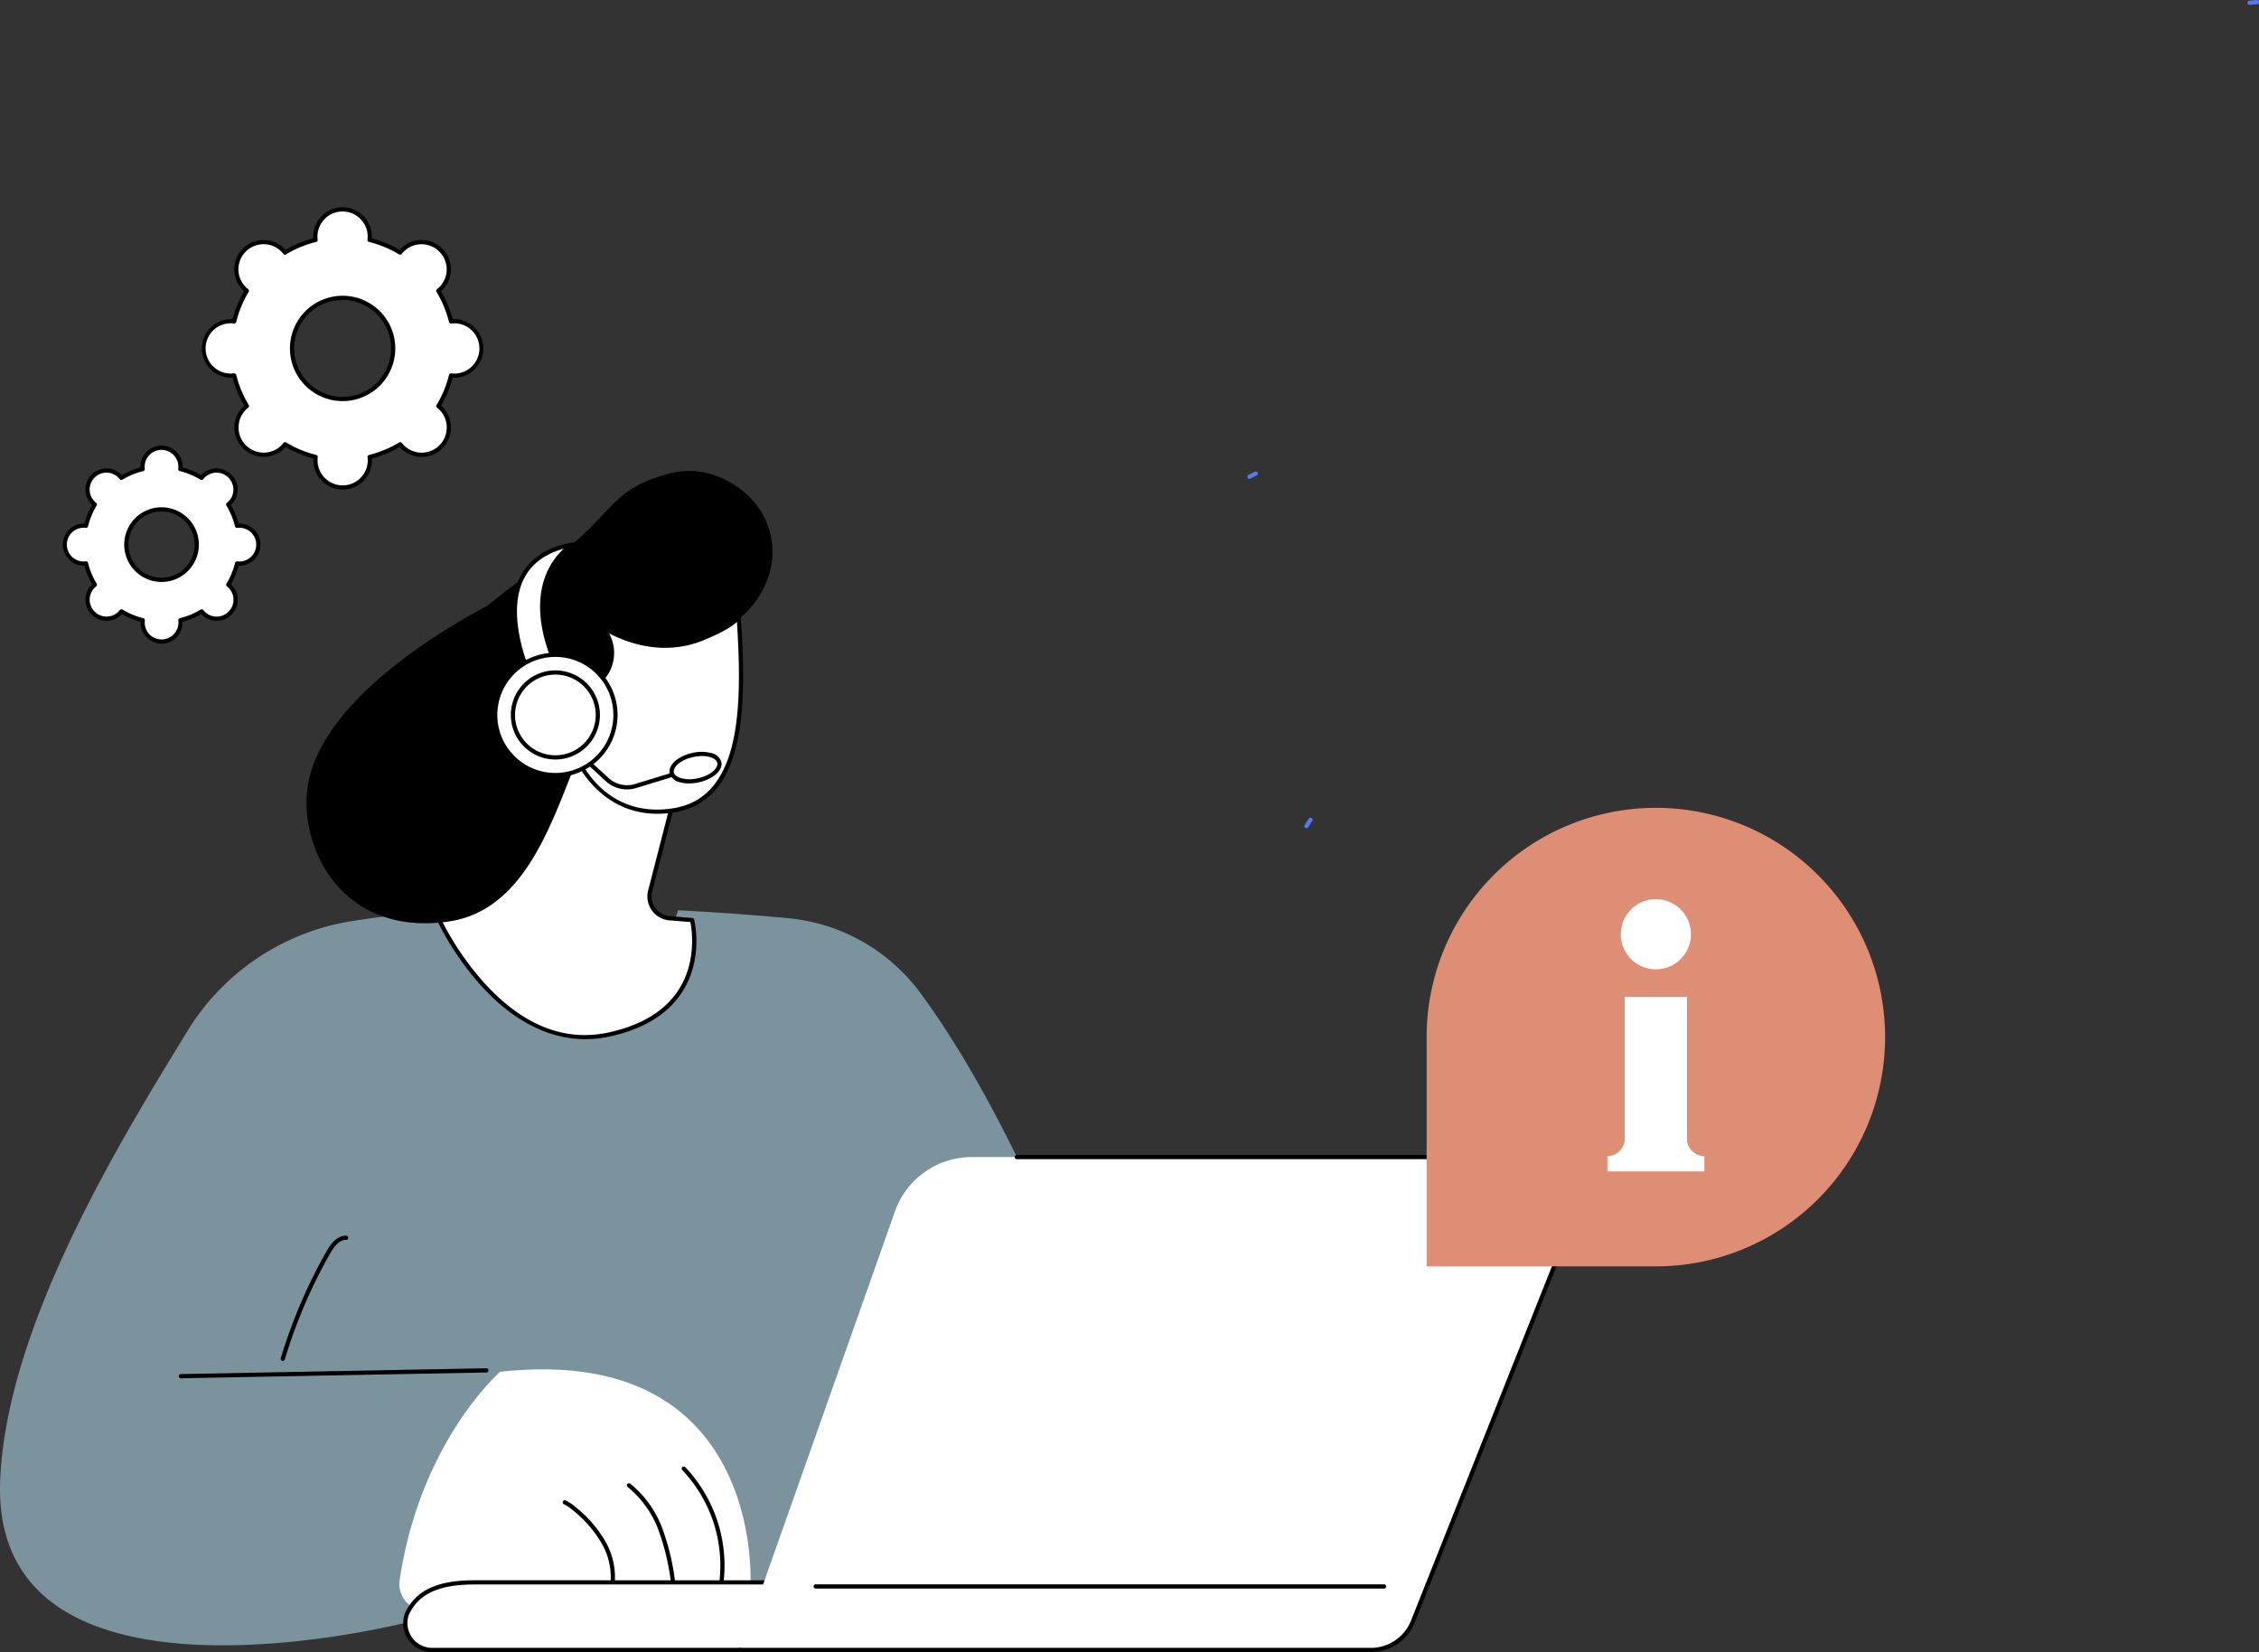 <svg xmlns="http://www.w3.org/2000/svg" width="607.385" height="444.139" viewBox="0 0 607.385 444.139"><rect x="0" y="0" width="607.385" height="444.139" fill="#333333" stroke="none"/><g id="Group_305" data-name="Group 305" transform="translate(0 -25.101)"><g id="Group_308" data-name="Group 308"><path id="Path_1535" data-name="Path 1535" d="M621.713,436.611a.565.565,0,0,1-.478-.866q.524-.833,1.07-1.672a.565.565,0,1,1,.947.616q-.542.832-1.06,1.657a.565.565,0,0,1-.479.264" transform="translate(-270.427 -188.87)" fill="#5479f7"></path><path id="Path_1538" data-name="Path 1538" d="M594.534,270.918a.565.565,0,0,1-.266-1.063q.866-.462,1.77-.912a.565.565,0,0,1,.5,1.01q-.889.444-1.744.9a.56.56,0,0,1-.265.067" transform="translate(-258.595 -117.063)" fill="#5479f7"></path><path id="Path_1542" data-name="Path 1542" d="M1070.794,45.766a.565.565,0,0,1-.053-1.127q1-.095,1.972-.182a.565.565,0,1,1,.1,1.125q-.97.087-1.965.181l-.054,0" transform="translate(-465.943 -19.354)" fill="#5479f7"></path><path id="Path_1545" data-name="Path 1545" d="M247.42,500.03a49.973,49.973,0,0,0-35.6-20.063c-8.076-.746-18.2-1.539-29.495-2.117a25.936,25.936,0,0,1-2.619,5.868,31.675,31.675,0,0,1-14.113,12.13,34.792,34.792,0,0,1-18.361,2.993,26.118,26.118,0,0,1-16.164-7.913c-3.446-3.719-7.581-8.214-8.639-13.089a266.119,266.119,0,0,0-27.937,2.94,63.467,63.467,0,0,0-44.184,29.686C32.51,539.543,1.694,589.538.046,631.137c-2.655,67.044,109.492,38.126,109.492,38.126l118.592-9.042,70.715-54.816S276.835,539.83,247.42,500.03" transform="translate(0 -208.035)" fill="#7a939c"></path><path id="Path_1546" data-name="Path 1546" d="M190.254,753.069a7.239,7.239,0,0,0,10.083,7.7,81.4,81.4,0,0,1,33.837-6.994l50.387.505s3.933-65.038-67.3-57.181c0,0-21.5,18.734-27,55.974" transform="translate(-82.795 -303.205)" fill="#fff"></path><path id="Path_1547" data-name="Path 1547" d="M281.33,782.234a.583.583,0,0,1-.082-.006.564.564,0,0,1-.477-.64,18.159,18.159,0,0,0-2.388-11.334,31.891,31.891,0,0,0-7.843-8.918,9.879,9.879,0,0,0-2.209-1.476.565.565,0,1,1,.453-1.034,10.783,10.783,0,0,1,2.473,1.638,32.971,32.971,0,0,1,8.112,9.239,19.288,19.288,0,0,1,2.521,12.049.565.565,0,0,1-.558.483" transform="translate(-116.675 -330.346)"></path><path id="Path_1548" data-name="Path 1548" d="M310.9,777.772a.565.565,0,0,1-.558-.486,61.375,61.375,0,0,0-3.368-14.081,26.943,26.943,0,0,0-8.249-11.517.565.565,0,0,1,.689-.9,28.072,28.072,0,0,1,8.609,11.995,62.417,62.417,0,0,1,3.438,14.341.565.565,0,0,1-.48.638.551.551,0,0,1-.08.006" transform="translate(-129.959 -326.82)"></path><path id="Path_1549" data-name="Path 1549" d="M335.313,774.3a.548.548,0,0,1-.068,0,.565.565,0,0,1-.494-.627,37.275,37.275,0,0,0-9.962-29.992.565.565,0,0,1,.77-.826A38.5,38.5,0,0,1,335.873,773.8a.565.565,0,0,1-.56.5" transform="translate(-141.325 -323.346)"></path><path id="Path_1550" data-name="Path 1550" d="M451.161,816.042H200.4a7.374,7.374,0,0,1-4.195-1.225,7.264,7.264,0,0,1-2.729-8.547c2.957-6.212,9.069-8.4,18.1-8.4H467.614l-3.322,9.047a14.021,14.021,0,0,1-13.132,9.125" transform="translate(-84.034 -347.366)" fill="#fff"></path><path id="Path_1551" data-name="Path 1551" d="M450.726,816.171H199.967a7.787,7.787,0,0,1-7.453-10.535c2.89-6.076,8.631-8.766,18.633-8.766H467.18a.564.564,0,0,1,.53.759l-3.322,9.047a14.653,14.653,0,0,1-13.661,9.495M211.147,798c-9.51,0-14.936,2.491-17.595,8.077a6.713,6.713,0,0,0,2.54,7.84,6.781,6.781,0,0,0,3.875,1.125h250.76a13.516,13.516,0,0,0,12.6-8.757L466.371,798Z" transform="translate(-83.6 -346.931)"></path><path id="Path_1552" data-name="Path 1552" d="M521.95,727.878a12.25,12.25,0,0,0,11.38-7.729L577.721,608.54a9.612,9.612,0,0,0-8.916-13.173H414.69A21.927,21.927,0,0,0,394.024,610l-41.669,117.88Z" transform="translate(-153.404 -259.203)" fill="#fff"></path><path id="Path_1553" data-name="Path 1553" d="M521.514,728.008H351.92a.565.565,0,0,1,0-1.129H521.514a11.628,11.628,0,0,0,10.855-7.374L576.761,607.9a9.048,9.048,0,0,0-8.391-12.4H426.383a.565.565,0,1,1,0-1.129H568.37a10.177,10.177,0,0,1,9.44,13.946L533.418,719.923a12.751,12.751,0,0,1-11.9,8.085" transform="translate(-152.968 -258.768)"></path><path id="Path_1554" data-name="Path 1554" d="M540.856,799.935H388.06a.565.565,0,1,1,0-1.129h152.8a.565.565,0,0,1,0,1.129" transform="translate(-168.703 -347.774)"></path><path id="Path_1555" data-name="Path 1555" d="M85.633,698.617a.565.565,0,0,1-.011-1.129l82.176-1.562a.559.559,0,0,1,.575.554.565.565,0,0,1-.554.575l-82.175,1.562h-.011" transform="translate(-37.036 -302.983)"></path><path id="Path_1556" data-name="Path 1556" d="M134.234,666.466a.581.581,0,0,1-.163-.024.564.564,0,0,1-.378-.7,138.671,138.671,0,0,1,12.267-28.685c1.059-1.864,2.761-4.326,5.334-4.247a.565.565,0,0,1-.037,1.129c-1.959-.063-3.4,2.067-4.315,3.676a137.562,137.562,0,0,0-12.167,28.451.565.565,0,0,1-.541.4" transform="translate(-58.195 -275.503)"></path><path id="Path_1557" data-name="Path 1557" d="M236.5,393.6l-14.682,43a8.1,8.1,0,0,1-6.117,5.339l-6.536,1.273s16.995,36.959,45.636,30.768,22.343-30.768,22.343-30.768l-6.059-.491a5.872,5.872,0,0,1-5.2-7.323l6.81-26.424S244.938,386.567,236.5,393.6" transform="translate(-91.064 -170.767)" fill="#fff"></path><path id="Path_1558" data-name="Path 1558" d="M248.026,474.812c-9.685,0-19.129-4.733-27.633-13.929a77.62,77.62,0,0,1-12.176-17.853.564.564,0,0,1,.4-.79l6.536-1.273A7.559,7.559,0,0,0,220.849,436l14.681-43a.56.56,0,0,1,.173-.251c8.693-7.25,35.759,14.439,36.908,15.366a.565.565,0,0,1,.192.58l-6.81,26.425a5.308,5.308,0,0,0,4.7,6.619l6.059.491a.565.565,0,0,1,.5.423c.106.413,2.527,10.211-2.978,19.121-3.815,6.173-10.474,10.324-19.792,12.338a30.511,30.511,0,0,1-6.46.7m-38.467-31.6a77.253,77.253,0,0,0,11.682,16.929c10.24,11.063,21.344,15.394,33.006,12.873,9.007-1.947,15.423-5.926,19.07-11.828,4.657-7.537,3.314-15.968,2.931-17.859l-5.643-.457a6.437,6.437,0,0,1-5.706-8.027l6.719-26.07c-2.92-2.3-27.387-21.248-35.072-15.25l-14.629,42.844a8.689,8.689,0,0,1-6.544,5.71Z" transform="translate(-90.628 -170.346)"></path><path id="Path_1559" data-name="Path 1559" d="M270.845,286.361c2.508,12.4-7.131,23.652-15.47,25.725-.295.073-.592.139-.881.2a13.141,13.141,0,0,1-.675,1.835c-3.281,7.189-12.667,10.687-20.55,9.971a111.166,111.166,0,0,0-8.419,10.172c-10.081,13.771-14.293,51.807-40.769,55.571-28.309,4.024-39.956-19.409-37.874-35.72,3.427-26.857,47.71-48.631,48.455-49.235,6.418-5.205,7.816-6.1,17.484-12.6,14.7-9.89,14.954-17.448,27.589-21.719,3.344-1.13,7.554-2.5,12.808-1.532,7.645,1.4,16.322,7.532,18.3,17.331" transform="translate(-63.551 -116.984)"></path><path id="Path_1560" data-name="Path 1560" d="M263.611,376.747s7.113,16.452,25.743,13.413,19.1-26.777,17.438-52c-1.863,2.384-6.031,4.218-9.323,5.62-13.4,5.707-25.448-1.776-27.222-2.733a10.532,10.532,0,0,1,.509,12.875c-1.484,1.993-4.282,3.432-9.229,3.517,0,0-2.36-7.9-9.388-3.315s-4.414,23.938,11.472,22.624" transform="translate(-108.17 -147.223)" fill="#fff"></path><path id="Path_1561" data-name="Path 1561" d="M284.48,390.661c-14.1,0-20.535-11.535-21.643-13.758-6.909.427-12.311-3.067-14.486-9.41-1.931-5.631-.592-11.9,3.049-14.278,2.251-1.469,4.306-1.879,6.109-1.219,2.417.885,3.6,3.425,3.985,4.432,4.041-.134,6.859-1.237,8.379-3.279a9.928,9.928,0,0,0-.494-12.182.564.564,0,0,1,.706-.853c.093.05.214.118.361.2,11.5,6.459,20.689,4.93,26.371,2.51,2.89-1.231,7.258-3.091,9.1-5.448a.565.565,0,0,1,1.009.311c1.567,23.778,1.606,49.412-17.911,52.6a28.127,28.127,0,0,1-4.534.378m-21.3-14.914a.564.564,0,0,1,.518.34c.285.655,7.171,16.011,25.134,13.08,18.236-2.975,18.5-27.2,17.05-50.1-2.055,1.9-5.363,3.409-8.623,4.8-5.642,2.4-14.592,3.97-25.735-1.691a10.921,10.921,0,0,1-.747,11.651c-1.79,2.405-5.044,3.665-9.672,3.744a.566.566,0,0,1-.551-.4c-.01-.032-1-3.22-3.441-4.111-1.448-.528-3.163-.156-5.1,1.106-3.228,2.107-4.369,7.8-2.6,12.966,2.037,5.941,7.169,9.165,13.714,8.622l.047,0" transform="translate(-107.74 -146.788)"></path><path id="Path_1562" data-name="Path 1562" d="M269.158,389.13a.564.564,0,0,1-.534-.382,13.112,13.112,0,0,0-1.556-3.443,3.964,3.964,0,0,0-2.825-1.794.565.565,0,0,1,.078-1.126,5.077,5.077,0,0,1,3.665,2.263,13.94,13.94,0,0,1,1.706,3.736.564.564,0,0,1-.352.717.557.557,0,0,1-.182.03" transform="translate(-114.814 -166.477)"></path><path id="Path_1563" data-name="Path 1563" d="M260.783,303.68s-15.022,7.933-4.652,32.328l-6.676,3.623s-15.1-31.212,11.328-35.95" transform="translate(-106.735 -132.212)" fill="#fff"></path><path id="Path_1564" data-name="Path 1564" d="M249.006,339.76a.55.55,0,0,1-.173-.027.564.564,0,0,1-.335-.291c-.325-.672-7.9-16.6-2.321-27.552,2.487-4.878,7.217-7.973,14.058-9.2a.564.564,0,0,1,.364,1.054,15.984,15.984,0,0,0-6,6.829c-3.109,6.426-2.553,14.993,1.606,24.779a.564.564,0,0,1-.25.717l-6.677,3.623a.56.56,0,0,1-.269.068m8.886-35.386c-5.113,1.41-8.709,4.1-10.709,8.027-4.776,9.37.814,23.128,2.086,26.009l5.695-3.091c-7.607-18.323-.871-27.52,2.928-30.946" transform="translate(-106.286 -131.777)"></path><path id="Path_1565" data-name="Path 1565" d="M285.873,410.316a8.5,8.5,0,0,1-5.754-2.239l-10.572-9.743a.565.565,0,0,1,.766-.831l10.572,9.744a7.363,7.363,0,0,0,7.125,1.621l16.11-4.941a.565.565,0,0,1,.331,1.08l-16.11,4.941a8.406,8.406,0,0,1-2.468.369" transform="translate(-117.273 -172.994)"></path><path id="Path_1566" data-name="Path 1566" d="M332.64,405.716c.41,1.88-2.117,4.029-5.645,4.8s-6.719-.126-7.129-2.006,2.117-4.029,5.645-4.8,6.719.126,7.129,2.006" transform="translate(-139.24 -175.642)" fill="#fff"></path><path id="Path_1567" data-name="Path 1567" d="M324.078,410.923a8.919,8.919,0,0,1-2.4-.307,3.533,3.533,0,0,1-2.794-2.42c-.483-2.218,2.186-4.622,6.075-5.473a10.6,10.6,0,0,1,5.007.016,3.533,3.533,0,0,1,2.794,2.421c.483,2.218-2.186,4.622-6.075,5.473a12.242,12.242,0,0,1-2.6.29m3.482-7.362a11.132,11.132,0,0,0-2.363.265c-3.491.764-5.514,2.751-5.214,4.129.15.685.877,1.259,2,1.574a9.462,9.462,0,0,0,4.459,0c3.491-.764,5.514-2.751,5.214-4.129-.15-.685-.877-1.259-2-1.574a7.788,7.788,0,0,0-2.1-.266" transform="translate(-138.805 -175.206)"></path><path id="Path_1568" data-name="Path 1568" d="M268.2,372.392a16.135,16.135,0,1,1-16.135-16.164A16.149,16.149,0,0,1,268.2,372.392" transform="translate(-102.716 -155.09)" fill="#fff"></path><path id="Path_1569" data-name="Path 1569" d="M251.628,388.685a16.728,16.728,0,1,1,16.7-16.728,16.733,16.733,0,0,1-16.7,16.728m0-32.328a15.6,15.6,0,1,0,15.57,15.6,15.6,15.6,0,0,0-15.57-15.6" transform="translate(-102.28 -154.655)"></path><path id="Path_1570" data-name="Path 1570" d="M267.112,376.057a11.39,11.39,0,1,1-11.39-11.411,11.4,11.4,0,0,1,11.39,11.411" transform="translate(-106.374 -158.755)" fill="#fff"></path><path id="Path_1571" data-name="Path 1571" d="M255.286,387.6a11.975,11.975,0,1,1,11.955-11.975A11.979,11.979,0,0,1,255.286,387.6m0-22.821a10.846,10.846,0,1,0,10.826,10.846,10.848,10.848,0,0,0-10.826-10.846" transform="translate(-105.938 -158.319)"></path><path id="Path_1572" data-name="Path 1572" d="M740.98,429.09a61.636,61.636,0,0,0-61.636,61.636v61.637h60.673v-.012c.321.005.641.012.963.012a61.636,61.636,0,0,0,0-123.272" transform="translate(-295.764 -186.812)" fill="#dd8e75"></path><path id="Path_1573" data-name="Path 1573" d="M786.825,557.231V519.1H770.091v38.132a4.664,4.664,0,0,1-4.664,4.664v4.115h26.062v-4.115a4.664,4.664,0,0,1-4.664-4.664" transform="translate(-333.242 -225.999)" fill="#fff"></path><path id="Path_1574" data-name="Path 1574" d="M790.664,482.013a9.429,9.429,0,1,1-9.428-9.428,9.428,9.428,0,0,1,9.428,9.428" transform="translate(-336.019 -205.748)" fill="#fff"></path><path id="Path_1590" data-name="Path 1590" d="M82.886,283.689a5.071,5.071,0,0,0-5.717-5.06,20.836,20.836,0,0,0-2.377-5.736,5.1,5.1,0,1,0-6.745-7.622,5.171,5.171,0,0,0-.408.466,20.816,20.816,0,0,0-5.732-2.376,5.21,5.21,0,0,0,.041-.619,5.1,5.1,0,1,0-10.151.617,20.772,20.772,0,0,0-5.73,2.375,5.1,5.1,0,1,0-7.612,6.745,5.028,5.028,0,0,0,.467.408,20.8,20.8,0,0,0-2.371,5.736,5.188,5.188,0,0,0-.618-.042,5.1,5.1,0,1,0,.623,10.159,20.854,20.854,0,0,0,2.377,5.736,5.176,5.176,0,0,0-.466.408,5.1,5.1,0,0,0,7.211,7.214,5.172,5.172,0,0,0,.408-.466,20.818,20.818,0,0,0,5.732,2.377,5.2,5.2,0,0,0-.041.619,5.1,5.1,0,1,0,10.151-.618,20.762,20.762,0,0,0,5.73-2.375,5.1,5.1,0,1,0,7.613-6.745,5.2,5.2,0,0,0-.467-.408,20.8,20.8,0,0,0,2.371-5.735,5.188,5.188,0,0,0,.618.041,5.1,5.1,0,0,0,5.094-5.1m-16.56,0a9.464,9.464,0,1,1-9.469-9.473,9.461,9.461,0,0,1,9.469,9.473" transform="translate(-13.426 -112.168)" fill="#fff"></path><path id="Path_1591" data-name="Path 1591" d="M56.44,309.859h0a5.674,5.674,0,0,1-5.664-5.665c0-.063,0-.127,0-.192a21.371,21.371,0,0,1-5.007-2.076c-.044.048-.088.094-.132.138a5.619,5.619,0,0,1-4,1.659h0a5.667,5.667,0,0,1-4.007-9.67c.044-.045.09-.089.138-.133a21.374,21.374,0,0,1-2.076-5.011c-.065,0-.132,0-.192,0a5.665,5.665,0,0,1-.005-11.329c.037,0,.126,0,.192,0a21.357,21.357,0,0,1,2.071-5.009c-.048-.045-.094-.089-.138-.133a5.663,5.663,0,0,1,4-9.67h0a5.625,5.625,0,0,1,4,1.659c.044.045.089.09.133.138a21.334,21.334,0,0,1,5-2.074c0-.065,0-.129,0-.191a5.659,5.659,0,0,1,5.658-5.664h0a5.673,5.673,0,0,1,5.663,5.665c0,.063,0,.127,0,.193a21.358,21.358,0,0,1,5.007,2.076c.044-.048.088-.094.132-.138a5.619,5.619,0,0,1,4-1.659h0a5.667,5.667,0,0,1,4.007,9.671c-.043.044-.09.088-.138.133a21.349,21.349,0,0,1,2.075,5.011c.066,0,.13,0,.193,0a5.665,5.665,0,0,1,.005,11.33h0c-.063,0-.126,0-.191,0a21.411,21.411,0,0,1-2.071,5.009c.048.045.094.089.138.133a5.663,5.663,0,0,1-4,9.67h0a5.628,5.628,0,0,1-4-1.66c-.044-.045-.088-.09-.133-.138a21.33,21.33,0,0,1-5,2.074c0,.065,0,.129,0,.191a5.66,5.66,0,0,1-5.658,5.665m-10.791-9.226a.563.563,0,0,1,.291.081,20.232,20.232,0,0,0,5.577,2.312.565.565,0,0,1,.425.617,4.508,4.508,0,0,0,4.5,5.087h0a4.53,4.53,0,0,0,4.529-4.535,4.681,4.681,0,0,0-.038-.551.564.564,0,0,1,.425-.616,20.209,20.209,0,0,0,5.574-2.31.564.564,0,0,1,.736.136,4.555,4.555,0,0,0,.364.416,4.5,4.5,0,0,0,3.2,1.329h0a4.5,4.5,0,0,0,3.2-1.328,4.511,4.511,0,0,0-.419-6.778.565.565,0,0,1-.136-.735,20.242,20.242,0,0,0,2.307-5.58.569.569,0,0,1,.615-.425,4.553,4.553,0,0,0,.552.037h0a4.531,4.531,0,0,0,4.528-4.535,4.506,4.506,0,0,0-5.085-4.5.568.568,0,0,1-.616-.425,20.25,20.25,0,0,0-2.313-5.581.565.565,0,0,1,.136-.736,4.453,4.453,0,0,0,.416-.362,4.538,4.538,0,0,0-3.209-7.744h0a4.5,4.5,0,0,0-3.2,1.328,4.64,4.64,0,0,0-.363.416.565.565,0,0,1-.736.136,20.224,20.224,0,0,0-5.576-2.312.563.563,0,0,1-.424-.615,4.672,4.672,0,0,0,.037-.551,4.542,4.542,0,0,0-4.534-4.536h0a4.529,4.529,0,0,0-4.528,4.535,4.681,4.681,0,0,0,.037.551.564.564,0,0,1-.424.616,20.2,20.2,0,0,0-5.574,2.31.564.564,0,0,1-.736-.135,4.563,4.563,0,0,0-.363-.416A4.5,4.5,0,0,0,41.62,263.9h0a4.5,4.5,0,0,0-3.2,1.328,4.543,4.543,0,0,0,0,6.414,4.626,4.626,0,0,0,.415.363.565.565,0,0,1,.136.736,20.253,20.253,0,0,0-2.307,5.58.566.566,0,0,1-.616.425,4.648,4.648,0,0,0-.551-.037h0a4.535,4.535,0,0,0,.006,9.071h0a4.607,4.607,0,0,0,.548-.037.569.569,0,0,1,.617.424,20.25,20.25,0,0,0,2.312,5.581.565.565,0,0,1-.136.736,4.486,4.486,0,0,0-.414.362,4.538,4.538,0,0,0,3.208,7.744h0a4.5,4.5,0,0,0,3.2-1.327,4.55,4.55,0,0,0,.362-.416.564.564,0,0,1,.445-.217m10.783-7.346h0a10.04,10.04,0,0,1-7.1-17.134,9.951,9.951,0,0,1,7.089-2.939h0a10.036,10.036,0,0,1,.01,20.073m-.011-18.943a8.907,8.907,0,0,0,.01,17.814h0a8.907,8.907,0,0,0-.01-17.814Z" transform="translate(-12.99 -111.733)"></path><path id="Path_1592" data-name="Path 1592" d="M171.7,181.538a7.279,7.279,0,0,0-8.206-7.263,29.879,29.879,0,0,0-3.411-8.233,7.318,7.318,0,1,0-9.681-10.941,7.233,7.233,0,0,0-.586.67,29.855,29.855,0,0,0-8.228-3.411,7.435,7.435,0,0,0,.059-.888,7.315,7.315,0,1,0-14.631,0,7.433,7.433,0,0,0,.059.888,29.839,29.839,0,0,0-8.224,3.409,7.4,7.4,0,0,0-.586-.67,7.316,7.316,0,1,0-10.341,10.351,7.156,7.156,0,0,0,.67.586,29.877,29.877,0,0,0-3.4,8.232,7.423,7.423,0,0,0-.888-.059,7.321,7.321,0,1,0,.894,14.583,29.9,29.9,0,0,0,3.411,8.233,7.318,7.318,0,1,0,9.681,10.94,7.235,7.235,0,0,0,.586-.67,29.851,29.851,0,0,0,8.228,3.411,7.313,7.313,0,1,0,14.571.89,7.441,7.441,0,0,0-.059-.888,29.832,29.832,0,0,0,8.224-3.409A7.315,7.315,0,1,0,160.1,197.031a29.877,29.877,0,0,0,3.4-8.232,7.272,7.272,0,0,0,8.2-7.261m-23.769,0a13.585,13.585,0,1,1-13.591-13.6,13.58,13.58,0,0,1,13.591,13.6" transform="translate(-42.228 -62.758)" fill="#fff"></path><path id="Path_1593" data-name="Path 1593" d="M133.932,219.045h0a7.9,7.9,0,0,1-7.883-7.886c0-.148.005-.3.015-.462a30.387,30.387,0,0,1-7.492-3.106c-.106.121-.21.233-.314.337a7.822,7.822,0,0,1-5.57,2.309h0a7.888,7.888,0,0,1-5.577-13.461c.1-.1.216-.209.337-.315a30.447,30.447,0,0,1-3.106-7.5c-.16.011-.313.016-.461.016a7.886,7.886,0,0,1-.008-15.771h0c.147,0,.3.006.46.016a30.45,30.45,0,0,1,3.1-7.5c-.12-.106-.232-.21-.337-.315a7.882,7.882,0,0,1,5.565-13.46h0a7.827,7.827,0,0,1,5.573,2.31c.1.1.209.216.314.337a30.365,30.365,0,0,1,7.489-3.1c-.011-.16-.016-.313-.016-.461a7.877,7.877,0,0,1,7.876-7.885h0a7.9,7.9,0,0,1,7.883,7.886c0,.148-.005.3-.016.462a30.4,30.4,0,0,1,7.492,3.105c.106-.12.209-.232.314-.337a7.823,7.823,0,0,1,5.57-2.309h0a7.889,7.889,0,0,1,5.578,13.462c-.105.105-.217.209-.337.315a30.439,30.439,0,0,1,3.106,7.5c.16-.01.312-.016.458-.016h0a7.886,7.886,0,0,1,.007,15.771h0c-.147,0-.3-.006-.46-.016a30.433,30.433,0,0,1-3.1,7.5c.121.106.233.211.338.315a7.882,7.882,0,0,1-5.566,13.46h0a7.829,7.829,0,0,1-5.573-2.31c-.1-.1-.209-.216-.314-.337a30.365,30.365,0,0,1-7.489,3.1c.011.16.016.313.016.461a7.877,7.877,0,0,1-7.876,7.885m-15.488-12.751a.563.563,0,0,1,.291.081,29.3,29.3,0,0,0,8.073,3.347.564.564,0,0,1,.424.615,6.837,6.837,0,0,0-.054.82,6.766,6.766,0,0,0,6.754,6.758h0a6.748,6.748,0,0,0,6.746-6.755,6.847,6.847,0,0,0-.055-.82.565.565,0,0,1,.425-.617,29.253,29.253,0,0,0,8.069-3.344.564.564,0,0,1,.736.135,6.679,6.679,0,0,0,5.315,2.6h0a6.7,6.7,0,0,0,4.771-1.978,6.767,6.767,0,0,0,0-9.555,6.652,6.652,0,0,0-.619-.541.565.565,0,0,1-.136-.736,29.3,29.3,0,0,0,3.34-8.077.57.57,0,0,1,.616-.425,6.738,6.738,0,0,0,.82.055h0A6.748,6.748,0,0,0,170.7,181.1a6.766,6.766,0,0,0-6.754-6.758h0a6.709,6.709,0,0,0-.817.055.569.569,0,0,1-.616-.425,29.332,29.332,0,0,0-3.347-8.078.564.564,0,0,1,.135-.736,6.882,6.882,0,0,0,.618-.54,6.76,6.76,0,0,0-4.779-11.535h0a6.7,6.7,0,0,0-4.771,1.978,6.8,6.8,0,0,0-.54.618.565.565,0,0,1-.736.136,29.284,29.284,0,0,0-8.072-3.347.564.564,0,0,1-.425-.615,6.846,6.846,0,0,0,.055-.82,6.766,6.766,0,0,0-6.754-6.758h0a6.748,6.748,0,0,0-6.746,6.755,6.969,6.969,0,0,0,.055.82.565.565,0,0,1-.425.617,29.224,29.224,0,0,0-8.069,3.344.565.565,0,0,1-.736-.135,6.671,6.671,0,0,0-5.315-2.6h0a6.7,6.7,0,0,0-4.771,1.978,6.723,6.723,0,0,0,.623,10.1.565.565,0,0,1,.136.736,29.289,29.289,0,0,0-3.339,8.077.567.567,0,0,1-.617.425,6.65,6.65,0,0,0-.819-.055h0a6.757,6.757,0,1,0,.828,13.457.565.565,0,0,1,.615.425,29.324,29.324,0,0,0,3.347,8.078.566.566,0,0,1-.136.736,6.683,6.683,0,0,0-.618.54,6.759,6.759,0,0,0,4.778,11.534h0a6.7,6.7,0,0,0,4.771-1.978,6.782,6.782,0,0,0,.541-.619.563.563,0,0,1,.444-.216m15.478-11.037h0a14.16,14.16,0,0,1-.015-28.32h0a14.16,14.16,0,0,1,.014,28.32m-.016-27.191A13.016,13.016,0,0,0,120.894,181.1a13.05,13.05,0,0,0,13.027,13.033h0a13.031,13.031,0,0,0-.015-26.062Z" transform="translate(-41.793 -62.323)"></path></g></g></svg>